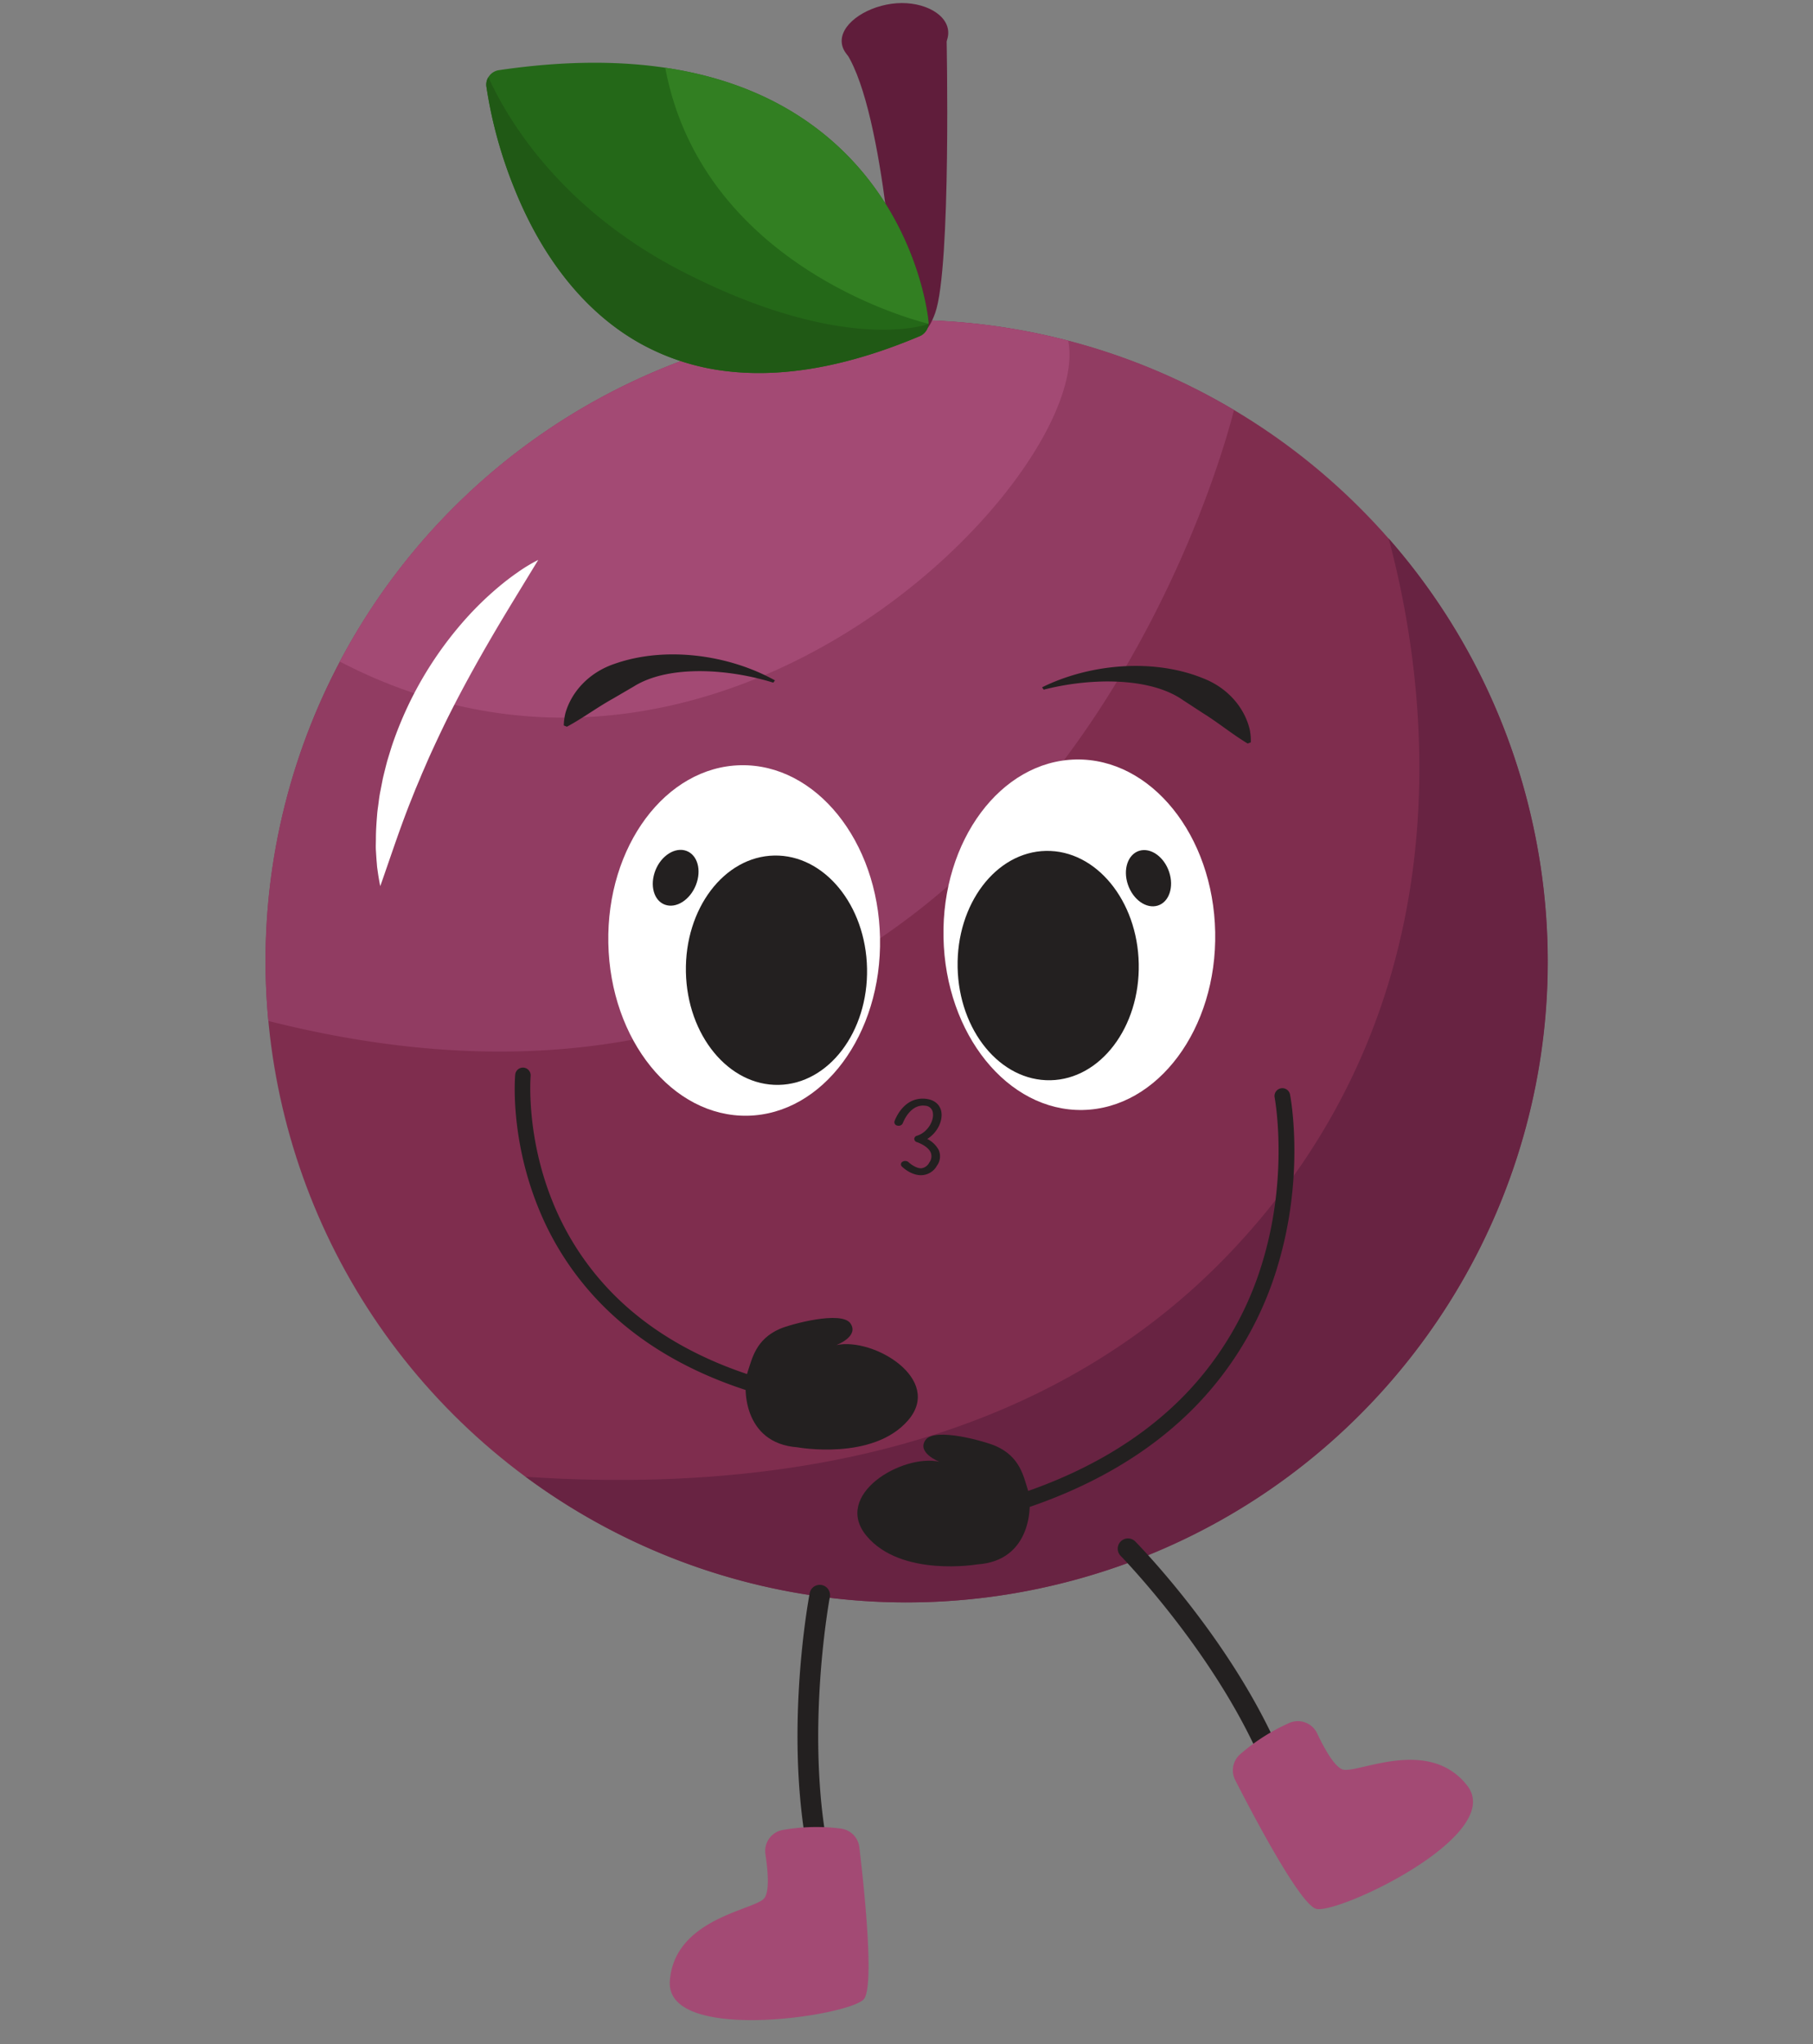 <?xml version="1.0" encoding="UTF-8"?>
<!DOCTYPE svg PUBLIC '-//W3C//DTD SVG 1.0//EN'
          'http://www.w3.org/TR/2001/REC-SVG-20010904/DTD/svg10.dtd'>
<svg height="796.9" preserveAspectRatio="xMidYMid meet" version="1.0" viewBox="-103.5 -1.2 706.9 796.9" width="706.9" xmlns="http://www.w3.org/2000/svg" xmlns:xlink="http://www.w3.org/1999/xlink" zoomAndPan="magnify"
><rect x="-103.5" y="-1.2" width="706.9" height="796.9" fill="#808080" stroke="none"/><g data-name="Layer 2"
  ><g data-name="Layer 2"
    ><g id="change1_1"
      ><circle cx="250" cy="373.52" fill="#7f2d4e" r="249.94" transform="rotate(-45 250 373.527)"
      /></g
      ><g id="change2_1"
      ><path d="M377.63,158.64A249.1,249.1,0,0,0,191.57,130.5C69.09,160-10.42,274.93,1.13,396.8,301.88,472.79,377,161.17,377.63,158.64Z" fill="#913c62"
      /></g
      ><g id="change3_1"
      ><path d="M437.93,208.69C452.78,263.9,471.31,389.06,374.32,489c-75,77.29-182,91.54-272.84,85.5a249.4,249.4,0,0,0,207,42C442.65,584.26,525.29,449.3,493,315.09A248.91,248.91,0,0,0,437.93,208.69Z" fill="#682342"
      /></g
      ><g id="change4_1"
      ><path d="M191.57,130.5A249.35,249.35,0,0,0,29,256.71c150.11,78,294.08-74,284-125.07A248.74,248.74,0,0,0,191.57,130.5Z" fill="#a34a74"
      /></g
      ><g id="change5_1"
      ><path d="M266.16,10.52c.95,7.11-7.81,14-18.58,15.49s-21.88-3.14-22.84-10.25,8.61-14,19.38-15.49S265.2,3.41,266.16,10.52Z" fill="#601d3b"
      /></g
      ><g id="change5_2"
      ><path d="M246.05,123.54s-4.33-80.12-19.48-103.93c0,0,28.14,15.15,39-6.5,0,0,1.91,90-4.45,107.75S246.05,123.54,246.05,123.54Z" fill="#601d3b"
      /></g
      ><g id="change6_1"
      ><path d="M91.26,26.12c51.2-7.5,92.31-.21,122.18,21.64,40.37,29.53,44.91,74.55,45.09,76.46A5.63,5.63,0,0,1,255,129.9c-27.51,11.59-52.42,16.15-74.45,13.67a91,91,0,0,1-33-10.13c-21.6-11.53-39.07-32.72-50.52-61.3A174.53,174.53,0,0,1,86.13,32.42,5.77,5.77,0,0,1,91.26,26.12Z" fill="#246818"
      /></g
      ><g id="change7_1"
      ><path d="M97,72.14A174.53,174.53,0,0,1,86.13,32.42a5.38,5.38,0,0,1,.79-3.53c7,15.44,27.44,51.09,76,75.94C223.85,136,255.89,126,258.53,125.1a5.69,5.69,0,0,1-3.58,4.8c-27.51,11.59-52.42,16.15-74.45,13.67a91,91,0,0,1-33-10.13C125.88,121.91,108.41,100.72,97,72.14Z" fill="#205915"
      /></g
      ><g id="change8_1"
      ><path d="M155.88,25.21c22.3,3.31,41.55,10.83,57.56,22.55,40.37,29.53,44.91,74.55,45.09,76.46a6.77,6.77,0,0,1,0,.78C254.19,124,170.48,102.79,155.88,25.21Z" fill="#327f22"
      /></g
      ><g id="change9_1"
      ><path d="M106.36,217.08l-9.51,15.61c-3.11,5.12-6.17,10.19-9.12,15.28-5.92,10.16-11.5,20.34-16.68,30.69-2.55,5.19-5,10.41-7.39,15.69l-1.73,4-.88,2-.82,2-1.69,4-1.62,4.06c-4.37,10.86-8,22.06-12.15,33.84-.33-1.53-.58-3.06-.83-4.61l-.33-2.32c-.12-.77-.14-1.54-.22-2.32-.14-1.55-.22-3.11-.32-4.67s0-3.11,0-4.67c0-3.13.23-6.23.48-9.36.11-1.56.38-3.09.57-4.65s.4-3.11.73-4.63l.9-4.62c.34-1.52.73-3,1.11-4.56l.59-2.28.68-2.24c.46-1.5.91-3,1.41-4.49a145.8,145.8,0,0,1,7.23-17.32A143.23,143.23,0,0,1,77.6,240.59a125.94,125.94,0,0,1,13.33-13c2.38-2,4.85-3.9,7.41-5.67A61.81,61.81,0,0,1,106.36,217.08Z" fill="#fff"
      /></g
      ><g id="change10_1"
      ><path d="M302.83,266.73c18.66-9.22,43.51-11.37,62.84-3.48,9.95,3.9,16.17,11.79,18.11,19.95a22.36,22.36,0,0,1,.42,5l-1.26.44c-6.15-3.74-11.26-8-17.29-11.76l-7.87-5.13c-8-5.61-19.59-7.44-30.7-7.29a102.34,102.34,0,0,0-23.64,3.2l-.61-.9Z" fill="#232020"
      /></g
      ><g id="change10_2"
      ><path d="M198.69,264.05c-18.15-10.1-42.86-13.42-62.59-6.46C126,261,119.34,268.6,117,276.66a22.2,22.2,0,0,0-.68,4.95l1.23.49c6.34-3.44,11.68-7.46,17.89-10.92l8.14-4.75c8.32-5.22,20-6.5,31.05-5.83A101.91,101.91,0,0,1,198,264.92l.66-.87Z" fill="#232020"
      /></g
      ><g id="change9_2"
      ><ellipse cx="317.35" cy="363.19" fill="#fff" rx="52.98" ry="68.33" transform="rotate(-1.13 317.392 363.66)"
      /></g
      ><g id="change9_3"
      ><ellipse cx="186.67" cy="365.42" fill="#fff" rx="52.98" ry="68.33" transform="rotate(-1.13 187.052 365.925)"
      /></g
      ><g id="change10_3"
      ><ellipse cx="305.2" cy="375.21" fill="#232020" rx="35.32" ry="44.71" transform="rotate(-1.14 305.38 375.485)"
      /></g
      ><g id="change10_4"
      ><ellipse cx="199.25" cy="377.02" fill="#232020" rx="35.32" ry="44.71" transform="rotate(-1.14 199.312 376.943)"
      /></g
      ><g id="change10_5"
      ><path d="M255.42,456.93c-3.79-.09-6.89-3-7.25-3.36a1.17,1.17,0,0,1,.22-1.89,2,2,0,0,1,2.37.19c.69.66,3.11,2.53,5.08,2.35a4.08,4.08,0,0,0,3-2.23,4,4,0,0,0,.51-4c-1.2-2.57-5.27-3.93-5.31-3.94a1.41,1.41,0,0,1-1.06-1.27,1.37,1.37,0,0,1,1.08-1.24c4-1.23,6.61-5.64,6.19-8.77a3.13,3.13,0,0,0-3-2.92c-6-.79-8.72,6.75-8.75,6.82a1.76,1.76,0,0,1-2.07.93,1.35,1.35,0,0,1-1.17-1.67c.14-.4,3.51-9.95,12.51-8.74,3.26.43,5.43,2.42,5.81,5.32.45,3.45-1.64,7.87-5.54,10.29a10.35,10.35,0,0,1,4.43,4.23,6.15,6.15,0,0,1-.65,6.19,7.16,7.16,0,0,1-5.59,3.68A7,7,0,0,1,255.42,456.93Z" fill="#232020"
      /></g
      ><g id="change10_6"
      ><path d="M167.83,343.84c-2.3,5.8-7.7,9.22-12.06,7.64s-6-7.56-3.73-13.36,7.71-9.21,12.07-7.63S170.14,338,167.83,343.84Z" fill="#232020"
      /></g
      ><g id="change10_7"
      ><path d="M336.27,343.63c2,5.9,7.2,9.57,11.64,8.2s6.42-7.26,4.43-13.16-7.2-9.57-11.64-8.2S334.28,337.73,336.27,343.63Z" fill="#232020"
      /></g
      ><g id="change10_8"
      ><path d="M195.48,543a2.81,2.81,0,0,1-.9-.11c-24.1-6.76-44.22-17.53-59.79-32a114.9,114.9,0,0,1-28.55-41.65C95.3,442,97.3,418.7,97.39,417.72a3,3,0,1,1,6,.56c0,.34-1.91,23.08,8.54,48.91A109,109,0,0,0,139,506.54c14.85,13.76,34.08,24,57.18,30.5a3,3,0,0,1-.74,6Z" fill="#232020"
      /></g
      ><g id="change10_9"
      ><path d="M207.38,563s29.49,5.42,43.22-10.55-13.45-32.39-28-29.29c0,0,9-3.38,5.49-8.46s-23.39.33-27.5,2.12c-9.45,4.09-10.86,11.72-12.58,16.8C186,539.58,186.23,561.45,207.38,563Z" fill="#232020"
      /></g
      ><g id="change10_10"
      ><path d="M289.89,588.74a3,3,0,0,1-1-5.93c29.07-8.88,52.64-22.59,70.07-40.76a126.51,126.51,0,0,0,29.91-51.67c10.17-33.87,4.68-63.45,4.62-63.74a3,3,0,1,1,6-1.15c.25,1.25,5.83,31.13-4.69,66.39a132.52,132.52,0,0,1-31.3,54.25c-18.16,19-42.65,33.28-72.79,42.48A2.79,2.79,0,0,1,289.89,588.74Z" fill="#232020"
      /></g
      ><g id="change10_11"
      ><path d="M277.55,608.65s-29.54,5.08-43.09-11,13.82-32.23,28.33-29c0,0-9-3.49-5.4-8.53s23.39.61,27.48,2.44c9.4,4.2,10.72,11.85,12.39,17C299.2,585.44,298.72,607.31,277.55,608.65Z" fill="#232020"
      /></g
      ><g id="change10_12"
      ><path d="M217.84,735.25a4,4,0,0,1-3.87-3C200.7,682,211.72,622.4,212.2,619.89a4,4,0,1,1,7.86,1.49c-.12.59-11.16,60.34,1.65,108.85a4,4,0,0,1-3.87,5Z" fill="#232020"
      /></g
      ><g id="change4_2"
      ><path d="M224.29,711.63a75.69,75.69,0,0,0-22.65.56,8.32,8.32,0,0,0-6.69,9.46c.93,6.14,1.67,14.29-.39,17.07-3.45,4.68-35.13,7.75-36.89,32.35s70.5,13.58,75.7,7c4.15-5.26,0-44-1.81-59.19A8.33,8.33,0,0,0,224.29,711.63Z" fill="#a34a74"
      /></g
      ><g id="change10_13"
      ><path d="M396.43,699.29a4,4,0,0,1-3.78-2.69c-16.38-47.42-58.84-90.89-59.26-91.33a4,4,0,0,1,5.7-5.61c1.79,1.82,44.13,45.17,61.12,94.33a4,4,0,0,1-2.48,5.08A3.94,3.94,0,0,1,396.43,699.29Z" fill="#232020"
      /></g
      ><g id="change4_3"
      ><path d="M380.14,682.59a76.08,76.08,0,0,1,19.12-12.15,8.33,8.33,0,0,1,10.83,4.13c2.64,5.61,6.58,12.79,9.83,14,5.48,2,33.5-13.13,48.66,6.32s-51,50.55-59,48c-6.38-2.05-24.49-36.5-31.47-50.17A8.33,8.33,0,0,1,380.14,682.59Z" fill="#a34a74"
      /></g
    ></g
  ></g
></svg
>
